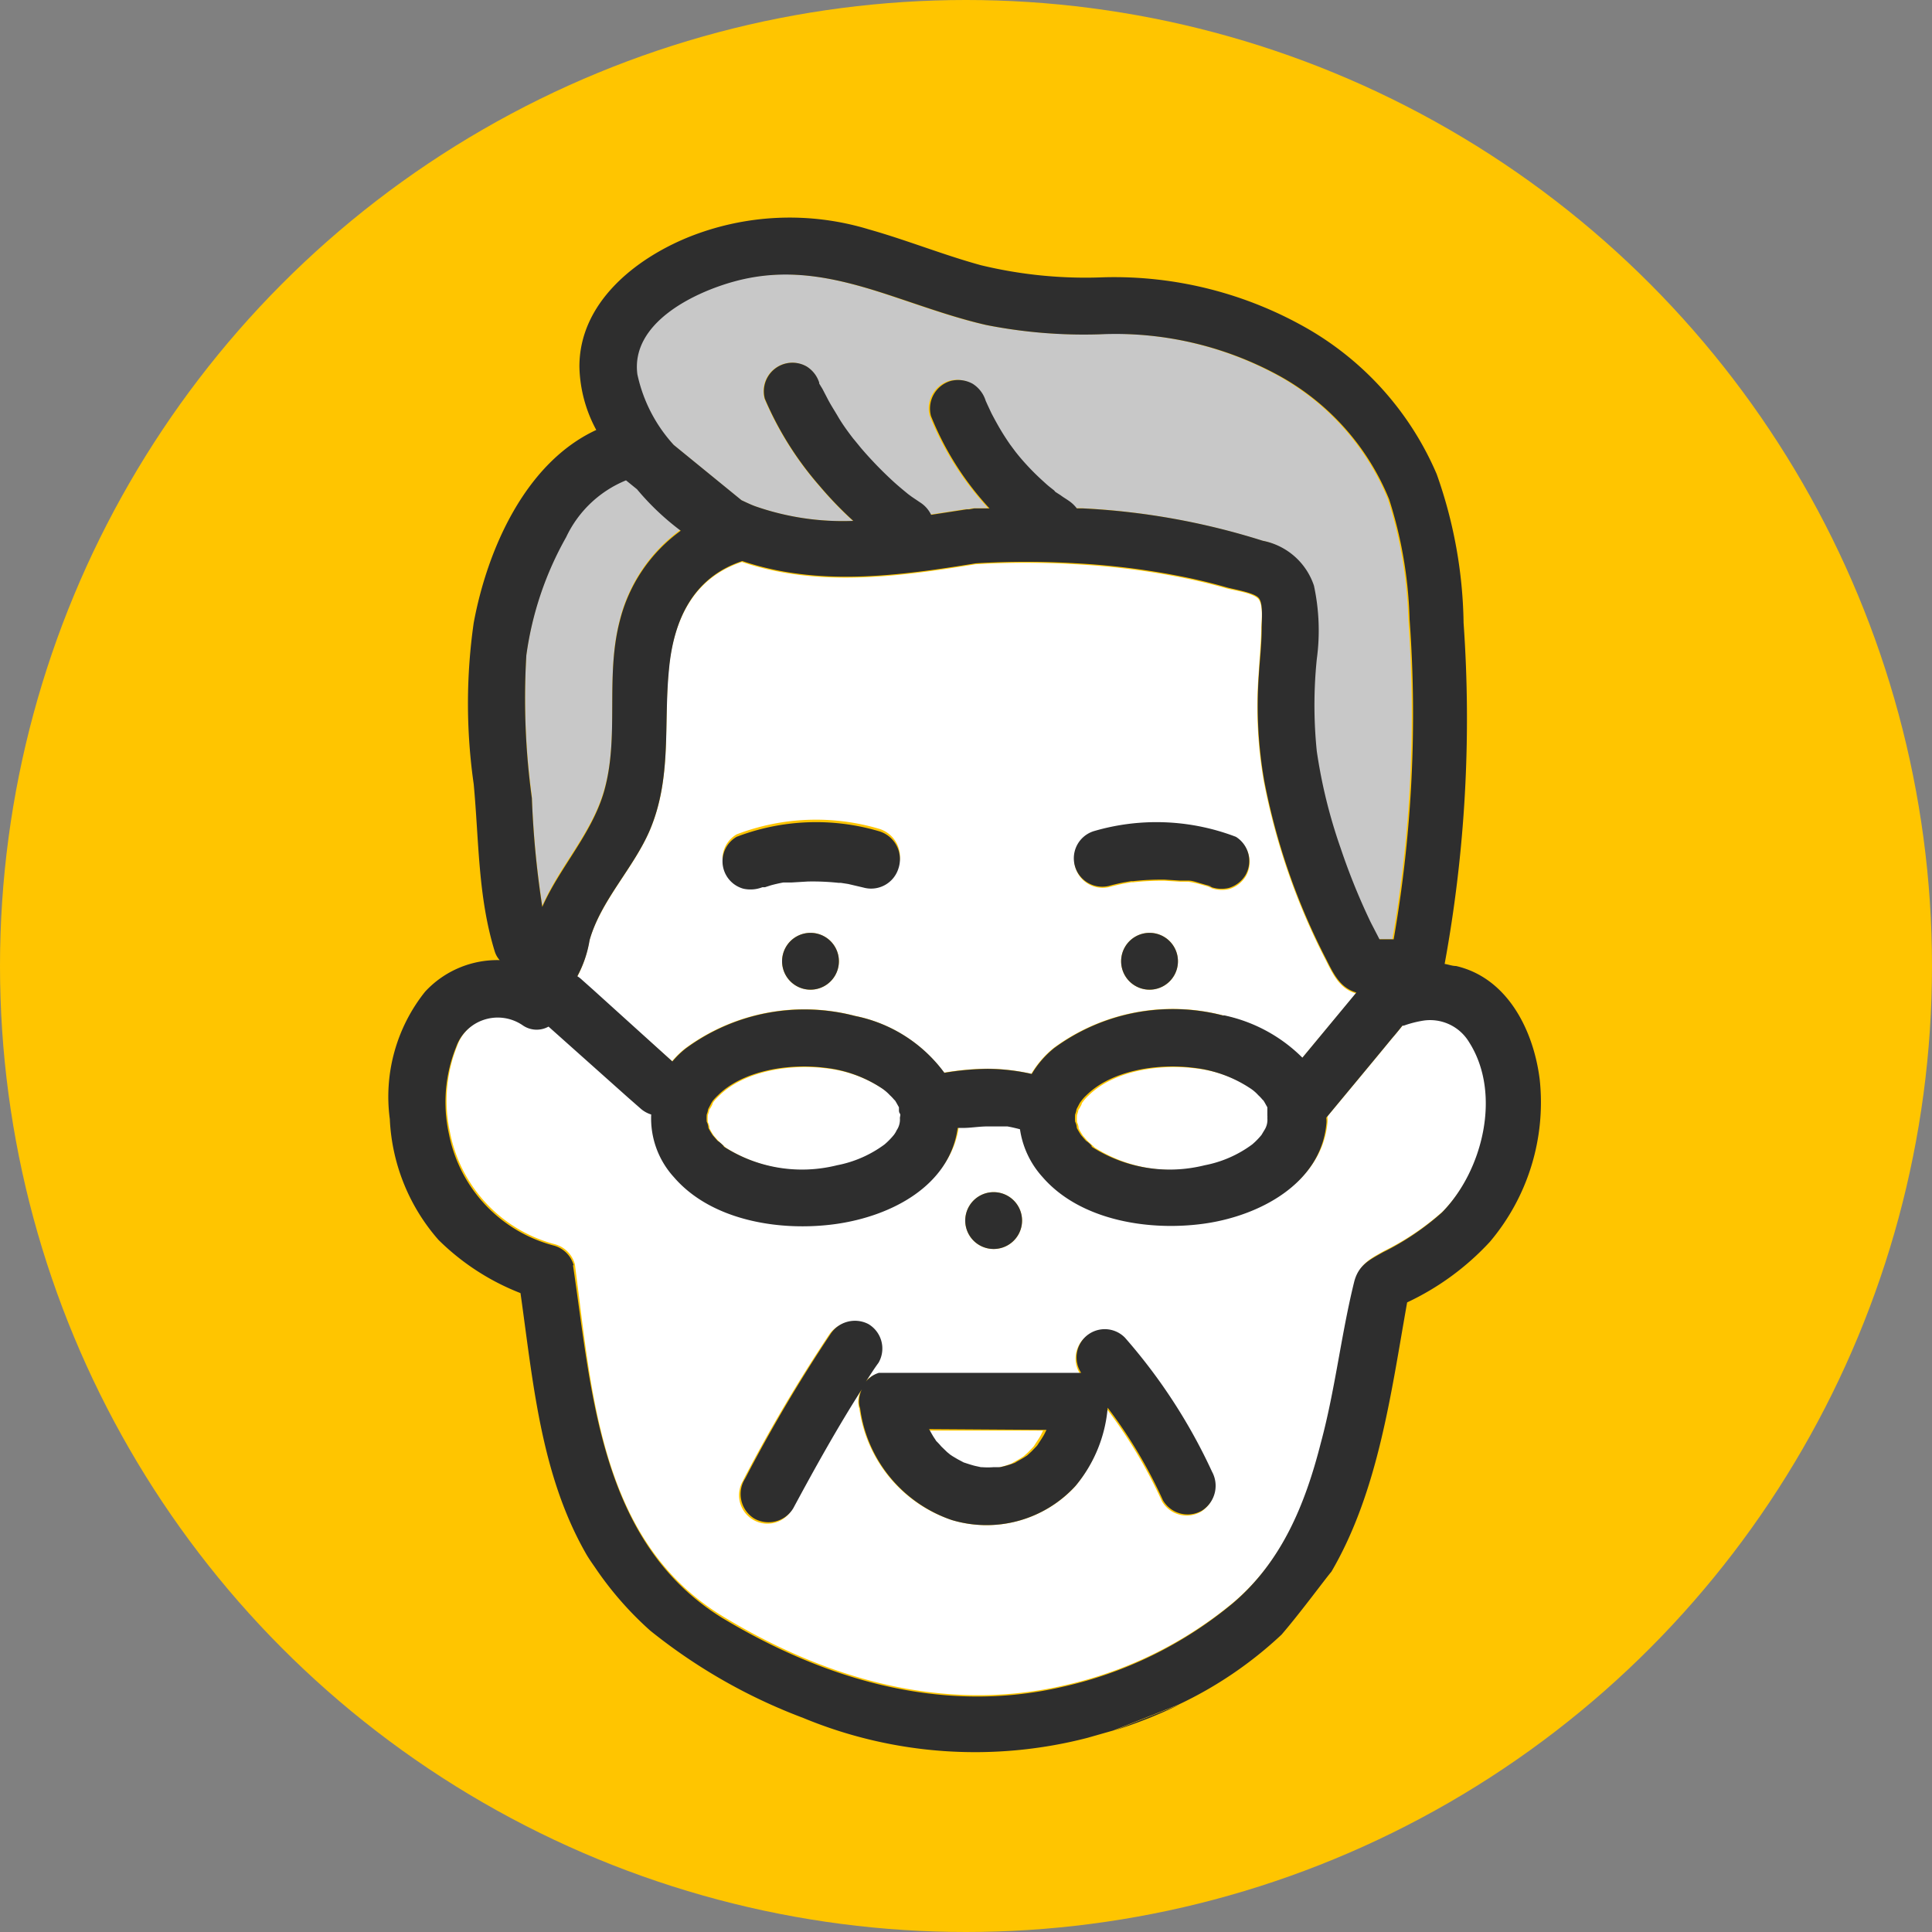 <svg xmlns="http://www.w3.org/2000/svg" width="102" height="102" viewBox="0 0 102 102">
  <rect x="0" y="0" width="102" height="102" fill="#808080" stroke="none"/>
  <defs>
    <style>
      .a {
        fill: #ffc500;
      }

      .b {
        fill: #2e2e2e;
      }

      .c {
        fill: #fff;
      }

      .d {
        fill: #c8c8c8;
      }
    </style>
  </defs>
  <circle class="a" cx="51" cy="51" r="51"/>
  <g>
    <path class="b" d="M487.58,320.11a25.47,25.47,0,0,0,3.43-1.36Z" transform="translate(-428.75 -228.75)"/>
    <path class="c" d="M500.34,281.2c-.85-.25-1.19-.95-1.59-1.75a34.93,34.93,0,0,1-3.27-9.41,22.77,22.77,0,0,1-.29-5.59c.05-.83.13-1.66.15-2.48,0-.39.12-1.24-.14-1.58s-1.34-.47-1.74-.59c-.91-.26-1.82-.47-2.74-.64a39.21,39.21,0,0,0-5.17-.62,44.63,44.63,0,0,0-5.3,0c-4.11.67-8.34,1.23-12.33-.12-2.6.86-3.63,3.11-3.87,5.72-.27,2.9.18,5.69-1,8.46-.86,2-2.59,3.71-3.19,5.83a6.07,6.07,0,0,1-.65,1.91,1.33,1.33,0,0,1,.19.14l.64.57,4.19,3.73a4.65,4.65,0,0,1,.71-.69,10.57,10.57,0,0,1,8.94-1.71,7.73,7.73,0,0,1,4.71,3,14.43,14.43,0,0,1,2.28-.21,10.82,10.82,0,0,1,2.33.27,5.11,5.11,0,0,1,1.19-1.37,10.57,10.57,0,0,1,8.94-1.71,8.26,8.26,0,0,1,4.14,2.29Zm-28.8-.2a1.5,1.5,0,0,1,0-3A1.5,1.5,0,0,1,471.54,281Zm4.64-6.52a1.51,1.51,0,0,1-1.84,1l-.81-.19-.39-.06-.12,0a12.7,12.7,0,0,0-1.63-.07l-.84.05-.18,0-.26,0q-.33.06-.66.15l-.31.1-.14,0c-.19.06.13-.06.16-.07a1.74,1.74,0,0,1-1.16.15,1.5,1.5,0,0,1-1.05-1.85,1.5,1.5,0,0,1,.69-.89,11.74,11.74,0,0,1,7.5-.3A1.54,1.54,0,0,1,476.18,274.48ZM489.44,281a1.5,1.5,0,0,1,0-3A1.5,1.5,0,0,1,489.44,281Zm5.09-6a1.54,1.54,0,0,1-.89.69,1.67,1.67,0,0,1-1.16-.15c.48.2.1,0,0,0l-.31-.09c-.22-.06-.44-.11-.67-.15l-.18,0h-.06l-.2,0-.79-.05a13.5,13.5,0,0,0-1.68.08h-.11l-.4.07c-.25.05-.51.11-.76.18a1.5,1.5,0,0,1-.8-2.89,11.74,11.74,0,0,1,7.5.3A1.5,1.5,0,0,1,494.53,275Z" transform="translate(-428.75 -228.75)"/>
    <path class="c" d="M473,290.3a6.15,6.15,0,0,0,2.51-1.1,3.86,3.86,0,0,0,.49-.5h0s0,0,0,0a1.28,1.28,0,0,0,.15-.25,1,1,0,0,0,.17-.64c0-.07,0-.23,0-.24s0-.12-.05-.18,0-.06,0-.08l0-.07-.14-.25-.06-.1-.07-.07a2.18,2.18,0,0,0-.21-.22,2.43,2.43,0,0,0-.45-.38,6.77,6.77,0,0,0-3-1.07c-1.95-.24-4.33.17-5.62,1.45a2.87,2.87,0,0,0-.29.31l-.05.08c0,.07-.17.35-.18.34a1.58,1.58,0,0,1-.08.29,2.41,2.41,0,0,0,0,.38.78.78,0,0,1,.09.33,3.78,3.78,0,0,0,.26.43c-.11-.15.17.2.25.27s.41.36.31.29A7.63,7.63,0,0,0,473,290.3Z" transform="translate(-428.75 -228.75)"/>
    <path class="c" d="M478,304.87a3.45,3.45,0,0,1,.26.28l.31.3.17.14.12.08.27.16.32.17h0c.19.06.39.13.59.18l.32.07h.06a4,4,0,0,0,.6,0h.21l.13,0a4.37,4.37,0,0,0,.62-.17l.17-.06h0l.13-.08a5.48,5.48,0,0,0,.52-.31l0,0,0,0,.23-.21.26-.27.05-.06c.12-.19.25-.37.36-.57l.12-.24h-6.3c.1.17.19.35.31.52Z" transform="translate(-428.75 -228.75)"/>
    <path class="c" d="M466.89,314.07c5.43,3.3,11.65,5.13,18,3.67a21.29,21.29,0,0,0,9-4.41c2.59-2.2,3.83-5.24,4.65-8.46.72-2.81,1.07-5.7,1.76-8.5.22-.89.8-1.17,1.53-1.58a13.94,13.94,0,0,0,3.1-2.09c2.16-2.19,3.18-6.28,1.44-9a2.4,2.4,0,0,0-2.39-1.14,5.69,5.69,0,0,0-1.06.27l-.07,0,0,0c-.18.23-.37.46-.56.68-1.15,1.4-2.31,2.79-3.46,4.18v0a1.42,1.42,0,0,1,0,.37c-.32,3.12-3.6,4.83-6.43,5.22s-6.53-.15-8.56-2.47a4.77,4.77,0,0,1-1.18-2.51q-.33-.09-.66-.15h-.05l-.34,0-.66,0c-.45,0-.88,0-1.32.08l-.26,0c-.41,3-3.63,4.68-6.42,5.07s-6.53-.15-8.56-2.47a4.6,4.6,0,0,1-1.2-3.31,1.52,1.52,0,0,1-.59-.34l-.65-.57-4.18-3.73a1.29,1.29,0,0,1-1.38-.08,2.33,2.33,0,0,0-3.5,1.16,7.78,7.78,0,0,0-.38,4.58,7.61,7.61,0,0,0,5.54,5.9,1.5,1.5,0,0,1,1.05,1.05C460,302.26,460.41,310.13,466.89,314.07Zm14.32-22.38a1.5,1.5,0,0,1,0,3A1.5,1.5,0,0,1,481.21,291.69ZM468,306.87a81.91,81.91,0,0,1,4.5-7.62,1.54,1.54,0,0,1,2-.54,1.5,1.5,0,0,1,.54,2.05c-.23.34-.45.69-.67,1a1.14,1.14,0,0,1,.15-.16l.12-.1a1.38,1.38,0,0,1,.42-.21s0,0,.05,0h.07l.15,0h10.45a1.49,1.49,0,0,1,2.31-1.86,29.38,29.38,0,0,1,4.6,7.08,1.55,1.55,0,0,1-.53,2.05,1.51,1.51,0,0,1-2.06-.54,25.55,25.55,0,0,0-2.68-4.57l-.24-.32a7.39,7.39,0,0,1-1.69,4.12A6.37,6.37,0,0,1,479,309a7.24,7.24,0,0,1-4.88-5.88s0,0,0,0a1.13,1.13,0,0,1-.06-.36,1.54,1.54,0,0,1,.15-.64c-1.3,2-2.48,4.16-3.62,6.28a1.5,1.5,0,1,1-2.59-1.51Z" transform="translate(-428.75 -228.75)"/>
    <path class="c" d="M492.45,290.3a6.15,6.15,0,0,0,2.51-1.1,3.86,3.86,0,0,0,.49-.5h0l0,0,.15-.25a1,1,0,0,0,.16-.64.66.66,0,0,0,0-.13l0-.18,0-.11s0-.06,0-.08l0-.07-.14-.25-.06-.1-.07-.07a2.18,2.18,0,0,0-.21-.22,2.14,2.14,0,0,0-.45-.38,6.77,6.77,0,0,0-3-1.07c-2-.24-4.33.17-5.62,1.45a2.06,2.06,0,0,0-.28.31l-.06.08c0,.07-.17.35-.18.34a1.58,1.58,0,0,1-.08.29,2.41,2.41,0,0,0,0,.38.78.78,0,0,1,.09.33,3.78,3.78,0,0,0,.26.43c-.11-.15.17.2.25.27s.41.36.31.29A7.63,7.63,0,0,0,492.45,290.3Z" transform="translate(-428.75 -228.75)"/>
    <path class="d" d="M457.38,276.57c.92-2.12,2.61-3.84,3.26-6.09.84-2.91.05-6,.83-9a8.39,8.39,0,0,1,3.22-4.77,13.65,13.65,0,0,1-2.31-2.19l-.58-.47a6,6,0,0,0-3.16,3,17.48,17.48,0,0,0-2.1,6.23,38.51,38.51,0,0,0,.29,7.51A49.57,49.57,0,0,0,457.38,276.57Z" transform="translate(-428.75 -228.75)"/>
    <path class="d" d="M464.3,252.24l3.58,2.92c.24.11.48.23.73.32a14,14,0,0,0,5.17.77,19.61,19.61,0,0,1-1.79-1.86,17.3,17.3,0,0,1-2.88-4.59,1.51,1.51,0,0,1,2.21-1.7,1.56,1.56,0,0,1,.66.85l0,.05.12.27.24.46c.18.33.37.65.58,1s.44.65.68,1l.13.17s.05.07.06.07l.36.44a20.52,20.52,0,0,0,1.65,1.71c.27.25.55.48.83.71l.19.14.43.29a1.61,1.61,0,0,1,.59.66l1.88-.29h.13l.27-.05.8,0a15.81,15.81,0,0,1-3.09-4.88,1.52,1.52,0,0,1,1.05-1.85,1.59,1.59,0,0,1,1.15.15,1.63,1.63,0,0,1,.69.9l0,0,.09.2.21.45q.23.44.48.87c.16.27.33.53.51.79l.29.39v0l.12.15a12.85,12.85,0,0,0,1.35,1.41c.12.11.24.22.37.32l.19.15c.09.08.1.09.07.08l.28.18c.13.1.27.18.4.27a1.81,1.81,0,0,1,.45.42l.3,0a37.57,37.57,0,0,1,9.52,1.71,3.56,3.56,0,0,1,2.7,2.37,11.23,11.23,0,0,1,.15,3.88,23.92,23.92,0,0,0,0,4.86,27.36,27.36,0,0,0,1.26,5.12,34.2,34.2,0,0,0,1.59,3.92l.46.89.75,0a69.22,69.22,0,0,0,.84-16.88,22.79,22.79,0,0,0-1.08-6.35,13.08,13.08,0,0,0-5.91-6.58,18,18,0,0,0-9.35-2.13,26.52,26.52,0,0,1-6-.49c-1.58-.36-3.12-.91-4.65-1.42-2.94-1-5.64-1.72-8.7-.87-2.13.59-5.43,2.19-5.1,4.89A8,8,0,0,0,464.3,252.24Z" transform="translate(-428.75 -228.75)"/>
    <path class="b" d="M463.08,314.84a29.33,29.33,0,0,0,8.08,4.61,23.68,23.68,0,0,0,15,1.05l1.37-.39,3.43-1.36a21.06,21.06,0,0,0,5.45-3.7c1-1.16,2.35-3,2.63-3.32,2.48-4.24,3.15-9.44,4-14.22a14.07,14.07,0,0,0,4.37-3.2,11.4,11.4,0,0,0,2.63-8.56c-.32-2.59-1.69-5.37-4.42-6-.2,0-.4-.08-.6-.11a71.74,71.74,0,0,0,1-18,24.43,24.43,0,0,0-1.42-7.86,16.23,16.23,0,0,0-6.75-7.64A20.53,20.53,0,0,0,487,243.39a23.48,23.48,0,0,1-6.47-.64c-2-.55-3.92-1.33-5.91-1.89a14.34,14.34,0,0,0-9.52.41c-2.85,1.16-5.77,3.49-5.76,6.85a7.33,7.33,0,0,0,.89,3.33c-3.74,1.73-5.75,6.3-6.47,10.18a30,30,0,0,0,0,8.52c.28,3,.22,5.94,1.11,8.83a1.24,1.24,0,0,0,.26.46,5.19,5.19,0,0,0-3.94,1.67,8.88,8.88,0,0,0-1.86,6.72,10.38,10.38,0,0,0,2.57,6.38,12.7,12.7,0,0,0,4.33,2.81c.66,4.66,1.06,9.52,3.42,13.69.17.31.37.58.56.86h0A17.85,17.85,0,0,0,463.08,314.84Zm4.4-71.22c3.06-.85,5.76-.12,8.7.87,1.53.51,3.07,1.06,4.65,1.42a26.52,26.52,0,0,0,6,.49,18,18,0,0,1,9.35,2.13,13.08,13.08,0,0,1,5.91,6.58,22.79,22.79,0,0,1,1.08,6.35,69.22,69.22,0,0,1-.84,16.88l-.75,0-.46-.89a34.2,34.2,0,0,1-1.59-3.92,27.36,27.36,0,0,1-1.26-5.12,23.92,23.92,0,0,1,0-4.86,11.23,11.23,0,0,0-.15-3.88,3.56,3.56,0,0,0-2.7-2.37,37.57,37.57,0,0,0-9.52-1.71l-.3,0a1.81,1.81,0,0,0-.45-.42c-.13-.09-.27-.17-.4-.27l-.28-.18s0,0-.07-.08l-.19-.15c-.13-.1-.25-.21-.37-.32a12.85,12.85,0,0,1-1.35-1.41l-.12-.15v0l-.29-.39c-.18-.26-.35-.52-.51-.79s-.33-.58-.48-.87l-.21-.45-.09-.2,0,0a1.63,1.63,0,0,0-.69-.9,1.59,1.59,0,0,0-1.15-.15,1.52,1.52,0,0,0-1.05,1.85,15.81,15.81,0,0,0,3.09,4.88l-.8,0-.27.05h-.13l-1.88.29a1.61,1.61,0,0,0-.59-.66l-.43-.29-.19-.14c-.28-.23-.56-.46-.83-.71a20.52,20.52,0,0,1-1.65-1.71l-.36-.44s0,0-.06-.07l-.13-.17c-.24-.32-.47-.64-.68-1s-.4-.64-.58-1l-.24-.46L472,249l0-.05a1.56,1.56,0,0,0-.66-.85,1.51,1.51,0,0,0-2.21,1.7,17.3,17.3,0,0,0,2.88,4.59,19.61,19.61,0,0,0,1.79,1.86,14,14,0,0,1-5.17-.77c-.25-.09-.49-.21-.73-.32l-3.58-2.92a8,8,0,0,1-1.92-3.73C462.05,245.81,465.35,244.21,467.48,243.62ZM486.11,289c-.08-.07-.36-.42-.25-.27a3.78,3.78,0,0,1-.26-.43.78.78,0,0,0-.09-.33,2.41,2.41,0,0,1,0-.38,1.58,1.58,0,0,0,.08-.29s.14-.27.18-.34l.06-.08a2.06,2.06,0,0,1,.28-.31c1.29-1.28,3.67-1.69,5.62-1.45a6.77,6.77,0,0,1,3,1.07,2.14,2.14,0,0,1,.45.38,2.18,2.18,0,0,1,.21.22l.07.07.06.1.14.25,0,.07s0,.05,0,.08l0,.11,0,.18a.66.66,0,0,1,0,.13,1,1,0,0,1-.16.64l-.15.25,0,0h0a3.86,3.86,0,0,1-.49.5,6.15,6.15,0,0,1-2.51,1.1,7.63,7.63,0,0,1-6-1C486.52,289.34,486.15,289,486.11,289Zm7.24-6.63a10.57,10.57,0,0,0-8.94,1.71,5.11,5.11,0,0,0-1.19,1.37,10.82,10.82,0,0,0-2.33-.27,14.43,14.43,0,0,0-2.28.21,7.73,7.73,0,0,0-4.71-3,10.57,10.57,0,0,0-8.94,1.71,4.65,4.65,0,0,0-.71.69L460.06,281l-.64-.57a1.33,1.33,0,0,0-.19-.14,6.07,6.07,0,0,0,.65-1.91c.6-2.12,2.33-3.8,3.19-5.83,1.16-2.77.71-5.56,1-8.46.24-2.61,1.27-4.86,3.87-5.72,4,1.35,8.22.79,12.33.12a44.63,44.63,0,0,1,5.3,0,39.21,39.21,0,0,1,5.17.62c.92.17,1.83.38,2.74.64.4.12,1.51.28,1.74.59s.14,1.19.14,1.58c0,.82-.1,1.65-.15,2.48a22.77,22.77,0,0,0,.29,5.59,34.93,34.93,0,0,0,3.27,9.41c.4.8.74,1.5,1.59,1.75l-2.85,3.44A8.26,8.26,0,0,0,493.35,282.35ZM466.66,289c-.08-.07-.36-.42-.25-.27a3.78,3.78,0,0,1-.26-.43.78.78,0,0,0-.09-.33,2.41,2.41,0,0,1,0-.38,1.58,1.58,0,0,0,.08-.29s.14-.27.18-.34l.05-.08a2.87,2.87,0,0,1,.29-.31c1.29-1.28,3.67-1.69,5.62-1.45a6.77,6.77,0,0,1,3,1.07,2.43,2.43,0,0,1,.45.38,2.18,2.18,0,0,1,.21.22l.07.07.06.1.14.25,0,.07s0,.05,0,.08,0,.12.05.18,0,.17,0,.24a1,1,0,0,1-.17.64,1.28,1.28,0,0,1-.15.25s0,0,0,0h0a3.86,3.86,0,0,1-.49.5,6.15,6.15,0,0,1-2.51,1.1,7.63,7.63,0,0,1-6-1C467.07,289.34,466.7,289,466.66,289Zm-10.12-25.66a17.48,17.48,0,0,1,2.1-6.23,6,6,0,0,1,3.16-3l.58.47a13.65,13.65,0,0,0,2.31,2.19,8.39,8.39,0,0,0-3.22,4.77c-.78,3,0,6.09-.83,9-.65,2.25-2.34,4-3.26,6.09a49.57,49.57,0,0,1-.55-5.74A38.51,38.51,0,0,1,456.54,263.32Zm2.5,32.22a1.5,1.5,0,0,0-1.05-1.05,7.61,7.61,0,0,1-5.54-5.9,7.78,7.78,0,0,1,.38-4.58,2.33,2.33,0,0,1,3.5-1.16,1.29,1.29,0,0,0,1.38.08l4.18,3.73.65.57a1.52,1.52,0,0,0,.59.34,4.6,4.6,0,0,0,1.2,3.31c2,2.32,5.66,2.88,8.56,2.47s6-2,6.42-5.07l.26,0c.44,0,.87-.08,1.32-.08l.66,0,.34,0h.05q.33.06.66.15a4.77,4.77,0,0,0,1.18,2.51c2,2.32,5.66,2.88,8.56,2.47s6.11-2.1,6.43-5.22a1.42,1.42,0,0,0,0-.37v0c1.15-1.39,2.31-2.78,3.46-4.18.19-.22.38-.45.56-.68l0,0,.07,0a5.69,5.69,0,0,1,1.06-.27,2.4,2.4,0,0,1,2.39,1.14c1.74,2.72.72,6.81-1.44,9a13.94,13.94,0,0,1-3.1,2.09c-.73.41-1.31.69-1.53,1.58-.69,2.8-1,5.69-1.76,8.5-.82,3.22-2.06,6.26-4.65,8.46a21.29,21.29,0,0,1-9,4.41c-6.32,1.46-12.54-.37-18-3.67C460.41,310.13,460,302.26,459,295.54Z" transform="translate(-428.75 -228.75)"/>
    <path class="b" d="M468.57,308.92a1.53,1.53,0,0,0,2.06-.54c1.14-2.12,2.32-4.24,3.62-6.28a1.54,1.54,0,0,0-.15.64,1.13,1.13,0,0,0,.06.36s0,0,0,0A7.24,7.24,0,0,0,479,309a6.37,6.37,0,0,0,6.54-1.81,7.39,7.39,0,0,0,1.69-4.12l.24.32a25.55,25.55,0,0,1,2.68,4.57,1.51,1.51,0,0,0,2.06.54,1.55,1.55,0,0,0,.53-2.05,29.38,29.38,0,0,0-4.6-7.08,1.49,1.49,0,0,0-2.31,1.86H475.42l-.15,0h-.07s0,0-.05,0a1.38,1.38,0,0,0-.42.21l-.12.1a1.14,1.14,0,0,0-.15.16c.22-.34.44-.69.67-1a1.5,1.5,0,0,0-.54-2.05,1.54,1.54,0,0,0-2,.54,81.91,81.91,0,0,0-4.5,7.62A1.52,1.52,0,0,0,468.57,308.92ZM484,304.24l-.12.24c-.11.2-.24.38-.36.57l-.05.06-.26.27-.23.21,0,0,0,0a5.48,5.48,0,0,1-.52.31l-.13.08h0l-.17.06a4.37,4.37,0,0,1-.62.17l-.13,0h-.21a4,4,0,0,1-.6,0h-.06l-.32-.07c-.2-.05-.4-.12-.59-.18h0l-.32-.17-.27-.16-.12-.08-.17-.14-.31-.3a3.45,3.45,0,0,0-.26-.28l-.07-.11c-.12-.17-.21-.35-.31-.52Z" transform="translate(-428.75 -228.75)"/>
    <path class="b" d="M471.54,278a1.5,1.5,0,0,0,0,3A1.5,1.5,0,0,0,471.54,278Z" transform="translate(-428.75 -228.75)"/>
    <path class="b" d="M481.21,294.69a1.5,1.5,0,0,0,0-3A1.5,1.5,0,0,0,481.21,294.69Z" transform="translate(-428.75 -228.75)"/>
    <path class="b" d="M489.44,278a1.5,1.5,0,0,0,0,3A1.5,1.5,0,0,0,489.44,278Z" transform="translate(-428.75 -228.75)"/>
    <path class="b" d="M494,272.93a11.74,11.74,0,0,0-7.5-.3,1.5,1.5,0,0,0,.8,2.89c.25-.07.51-.13.76-.18l.4-.07h.11a13.5,13.5,0,0,1,1.68-.08l.79.05.2,0h.06l.18,0c.23,0,.45.09.67.15l.31.09c.12,0,.5.2,0,0a1.67,1.67,0,0,0,1.16.15,1.54,1.54,0,0,0,.89-.69A1.5,1.5,0,0,0,494,272.93Z" transform="translate(-428.75 -228.75)"/>
    <path class="b" d="M475.14,272.63a11.74,11.74,0,0,0-7.5.3,1.5,1.5,0,0,0-.69.89,1.5,1.5,0,0,0,1.05,1.85,1.74,1.74,0,0,0,1.16-.15s-.35.13-.16.07l.14,0,.31-.1q.33-.09.66-.15l.26,0,.18,0,.84-.05a12.7,12.7,0,0,1,1.63.07l.12,0,.39.06.81.19a1.51,1.51,0,0,0,1.84-1A1.54,1.54,0,0,0,475.14,272.63Z" transform="translate(-428.75 -228.75)"/>
  </g>
</svg>

